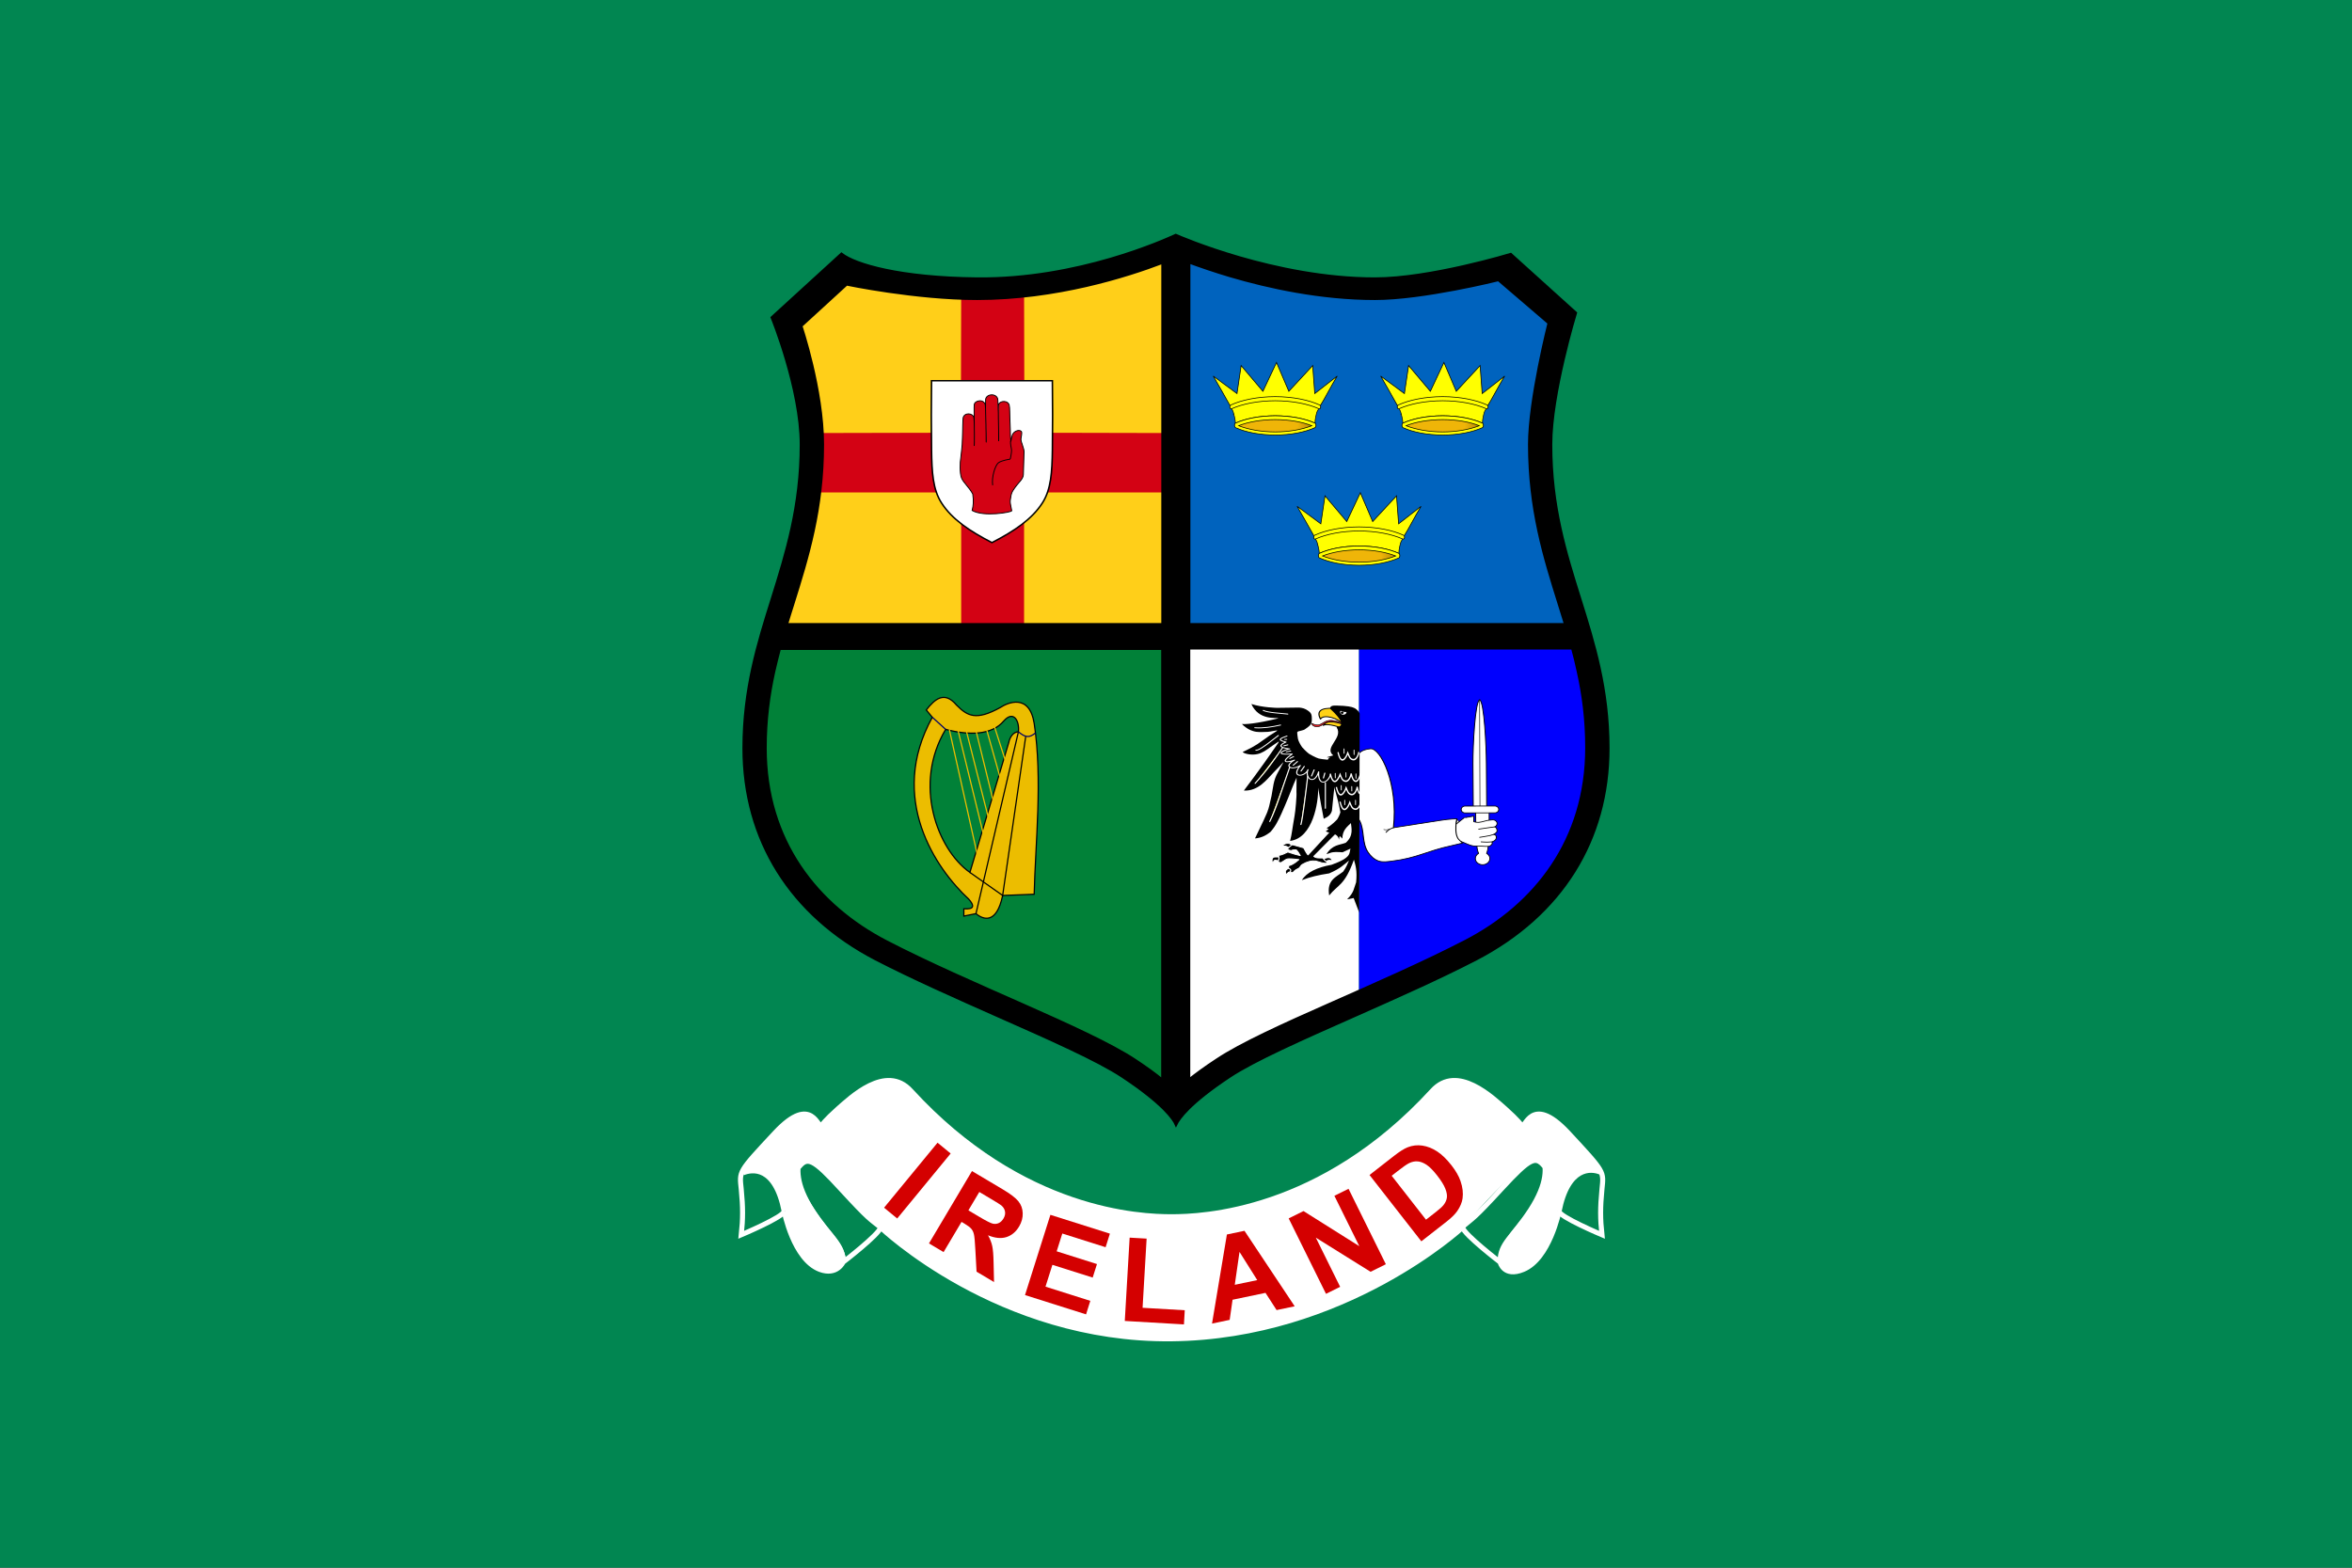 <?xml version="1.0" encoding="UTF-8" standalone="no"?>
<svg xmlns:dc="http://purl.org/dc/elements/1.1/" xmlns:cc="http://creativecommons.org/ns#" xmlns:rdf="http://www.w3.org/1999/02/22-rdf-syntax-ns#" xmlns:svg="http://www.w3.org/2000/svg" xmlns="http://www.w3.org/2000/svg" xmlns:xlink="http://www.w3.org/1999/xlink" xmlns:sodipodi="http://sodipodi.sourceforge.net/DTD/sodipodi-0.dtd" xmlns:inkscape="http://www.inkscape.org/namespaces/inkscape" height="600" width="900" version="1.1" id="svg1672" sodipodi:docname="Flag_of_Ireland_hockey_team.svg" inkscape:version="0.92.4 (5da689c313, 2019-01-14)">
  <rect width="100%" height="100%" fill="#333333" stroke="none"/>
  <defs id="defs1676">
    <clipPath id="a-0">
      <path inkscape:connector-curvature="0" d="M -60,116 -80,48 -42,82 -34,38 -16,78 0,32 16,78 34,38 42,82 80,48 60,116 v 34 H -60 Z" id="path2-0"/>
    </clipPath>
    <linearGradient id="linearGradient1606" gradientTransform="matrix(0.795,0,0,1.285,-358.65,59.127)" gradientUnits="userSpaceOnUse" x1="133.797" x2="416.203" y1="343.12" y2="343.12">
      <stop offset=".8" stop-color="#efb508" id="stop5-3"/>
      <stop offset="1" stop-color="#b48906" id="stop7-6"/>
    </linearGradient>
    <clipPath id="a-0-7">
      <path inkscape:connector-curvature="0" d="M -60,116 -80,48 -42,82 -34,38 -16,78 0,32 16,78 34,38 42,82 80,48 60,116 v 34 H -60 Z" id="path2-0-2"/>
    </clipPath>
    <clipPath id="a-2">
      <path inkscape:connector-curvature="0" d="M -60,116 -80,48 -42,82 -34,38 -16,78 0,32 16,78 34,38 42,82 80,48 60,116 v 34 H -60 Z" id="path2-5"/>
    </clipPath>
    <linearGradient inkscape:collect="always" xlink:href="#b" id="linearGradient1794" gradientUnits="userSpaceOnUse" gradientTransform="matrix(0.795,0,0,1.285,-358.65,59.127)" x1="133.797" y1="343.12" x2="416.203" y2="343.12"/>
    <clipPath id="a-2-9">
      <path inkscape:connector-curvature="0" d="M -60,116 -80,48 -42,82 -34,38 -16,78 0,32 16,78 34,38 42,82 80,48 60,116 v 34 H -60 Z" id="path2-5-6"/>
    </clipPath>
    <linearGradient inkscape:collect="always" xlink:href="#linearGradient1606" id="linearGradient1794-0" gradientUnits="userSpaceOnUse" gradientTransform="matrix(0.795,0,0,1.285,-358.65,59.127)" x1="133.797" y1="343.12" x2="416.203" y2="343.12"/>
    <clipPath id="a-2-91">
      <path inkscape:connector-curvature="0" d="M -60,116 -80,48 -42,82 -34,38 -16,78 0,32 16,78 34,38 42,82 80,48 60,116 v 34 H -60 Z" id="path2-5-0"/>
    </clipPath>
    <linearGradient inkscape:collect="always" xlink:href="#linearGradient1606" id="linearGradient1903" gradientUnits="userSpaceOnUse" gradientTransform="matrix(0.795,0,0,1.285,-358.65,59.127)" x1="133.797" y1="343.12" x2="416.203" y2="343.12"/>
  </defs>
  <sodipodi:namedview pagecolor="#ffffff" bordercolor="#666666" borderopacity="1" objecttolerance="10" gridtolerance="10" guidetolerance="10" inkscape:pageopacity="0" inkscape:pageshadow="2" inkscape:window-width="1920" inkscape:window-height="1001" id="namedview1674" showgrid="false" showguides="true" inkscape:guide-bbox="true" inkscape:zoom="1.4142136" inkscape:cx="330.95225" inkscape:cy="276.2241" inkscape:window-x="-9" inkscape:window-y="-9" inkscape:window-maximized="1" inkscape:current-layer="svg1672"/>
  <clipPath id="a">
    <path d="m-60 116-20-68 38 34 8-44 18 40 16-46 16 46 18-40 8 44 38-34-20 68v34h-120z" id="path2"/>
  </clipPath>
  <linearGradient id="b" gradientTransform="matrix(.795 0 0 1.285 -358.65 59.127)" gradientUnits="userSpaceOnUse" x1="133.797" x2="416.203" y1="343.12" y2="343.12">
    <stop offset=".8" stop-color="#efb508" id="stop5"/>
    <stop offset="1" stop-color="#b48906" id="stop7"/>
  </linearGradient>
  <clipPath id="c">
    <path d="m-60 116-20-68 38 34 8-44 18 40 16-46 16 46 18-40 8 44 38-34-20 68v34h-120z" id="path10"/>
  </clipPath>
  <clipPath id="d">
    <path d="m-60 116-20-68 38 34 8-44 18 40 16-46 16 46 18-40 8 44 38-34-20 68v34h-120z" id="path13"/>
  </clipPath>
  <g transform="translate(191.429 -340.934)" id="g1670">
    <path d="m -191.429,340.934 h 900 v 600 h -900 z" id="path16" style="fill:#018651;fill-opacity:1" inkscape:connector-curvature="0" inkscape:export-xdpi="53.333332" inkscape:export-ydpi="53.333332"/>
    <path d="M 328.604,585.234 H 260.037 V 761.146 c 2.806,-2.43 6.266,-5.152 10.414,-8.139 19.057,-9.323 58.154,-30.382 58.154,-30.382" id="path74" style="fill:#ffffff;stroke-width:0.958" inkscape:connector-curvature="0" sodipodi:nodetypes="ccccc"/>
    <path d="m 408.929,576.528 c -5.855,-18.67 -12.035,-38.484 -12.035,-64.836 0,-22.207 7.008,-53.062 7.008,-53.062 l -12.848,-14.111 c 0,0 -31.91,7.791 -57.042,7.791 -22.154,0 -43.427,-4.713 -59.005,-9.29 -6.685,-1.991 -12.392,-3.972 -16.754,-5.58 v 147.594 h 153.317 c -0.879,-2.851 -1.76,-5.673 -2.641,-8.505" id="path72" style="fill:#0063be;fill-opacity:1;stroke-width:1.065" inkscape:connector-curvature="0" sodipodi:nodetypes="csccsccccc"/>
    <path inkscape:connector-curvature="0" style="fill:#ffcf19;fill-opacity:1;stroke-width:1.065" d="m 107.577,576.528 c 5.855,-18.67 12.035,-38.484 12.035,-64.836 0,-22.207 -9.148,-48.732 -9.148,-48.732 l 20.826,-17.594 c 0,0 26.071,6.944 51.203,6.944 22.154,0 43.427,-4.713 59.005,-9.29 6.685,-1.991 12.392,-3.972 16.754,-5.58 V 585.033 H 104.936 c 0.879,-2.851 1.76,-5.673 2.641,-8.505" id="path72-3" sodipodi:nodetypes="csccsccccc"/>
    <path d="m 200.435,451.676 0.131,54.867 55.624,0.127 v 22.748 h -55.753 v 54.5 h -24.065 v -54.5 h -56.329 l -0.313,-22.75 56.513,-0.125 0.131,-53.579 z" id="path492" inkscape:connector-curvature="0" style="fill:#d30214;fill-opacity:1" sodipodi:nodetypes="ccccccccccccc"/>
    <path d="m 102.641,594.424 c 0.662,-3.18 1.464,-6.322 2.295,-9.391 h 156.253 v 175.912 c -3.058,-2.43 -6.827,-5.152 -11.346,-8.139 -57.944,-32.236 -146.616,-42.778 -150.671,-127.213 0,-11.557 1.363,-21.717 3.471,-31.17" id="path494" inkscape:connector-curvature="0" style="fill:#018138;fill-opacity:1" sodipodi:nodetypes="ccccccc"/>
    <path inkscape:connector-curvature="0" style="fill:#0000fe;fill-opacity:1;stroke-width:1.034" d="m 418.346,594.626 c -0.707,-3.18 -1.565,-6.322 -2.453,-9.391 h -87.286 v 137.356 c 0,0 28.383,-11.966 40.737,-17.964 30.224,-14.645 52.71,-40.992 52.71,-78.831 0,-11.557 -1.457,-21.717 -3.71,-31.17" id="path74-3" sodipodi:nodetypes="cccccsc"/>
    <g transform="matrix(0.987,0,0,0.944,1056.53,165.15)" id="g1038" style="stroke:#000000">
      <path d="m -903.249,340.564 c -0.124,9.344 -0.116,18.69 0,28.034 0.112,9.003 0.489,16.028 3.865,21.521 4.068,6.617 10.844,11.393 19.561,16.084 8.717,-4.692 15.493,-9.467 19.561,-16.084 3.377,-5.493 3.753,-12.519 3.865,-21.521 0.116,-9.344 0.124,-18.69 0,-28.034 h -46.852 z" id="path1030" inkscape:connector-curvature="0" style="fill:#ffffff;stroke-width:0.594"/>
      <g transform="matrix(-0.144,0,0,0.149,-852.413,345.261)" id="g1036" style="fill:#d30214;fill-opacity:1;fill-rule:evenodd;stroke-width:2.437">
        <path d="m 139.34,132.593 c -1.047,-3.31 -2.737,-12.032 -3.266,-14.466 -2.509,-11.55 -17.975,-17.844 -24.351,-12.129 -3.969,3.557 0.609,15.473 0.609,22.163 0,6.69 -8.48,25.085 -8.48,33.448 0,8.362 1.9,50.105 1.9,61.811 0,11.707 12.41,21.896 18.655,30.566 6.882,9.554 13.402,16.651 15.059,30.036 3.53,16.465 0.908,19.297 -2.47,38.39 0.909,3.943 75.244,17.352 106.683,-0.78 -3.383,-14.413 -4.3,-25.396 -1.644,-44.77 9.455,-18.364 25.643,-31.325 30.44,-44.334 4.797,-13.008 4.008,-42.218 1.959,-52.721 -0.988,-5.066 -3.714,-35.911 -3.883,-37.238 -0.372,-2.92 -1.318,-35.677 -1.284,-36.143 0.066,-0.919 -0.533,-32.869 -1.333,-36.829 -2.952,-15.103 -26.907,-13.851 -28.987,-0.112 -1.141,3.588 -1.214,44.665 -1.312,45.361 -0.113,0.799 0.15,28.038 0.459,30.965 -0.747,-3.322 -0.258,-50.955 -0.183,-57.966 0.183,-17.178 0.842,-50.845 0.197,-53.38 -0.416,-12.606 -26.38,-17.46 -29.891,0.103 -0.874,4.37 -1.398,54.289 -1.526,52.872 -0.004,1.087 -1.326,47.809 -0.907,48.025 -0.608,3.039 1.37,-76.261 1.549,-77.292 0.103,-1.379 0.532,-26.092 0.109,-38.32 -1.479,-17.085 -32.45,-17.82 -32.975,1.326 -0.012,0.758 -1.304,33.758 -1.262,33.976 0.072,0.376 -0.1,9.552 -0.144,9.995 0.052,0.479 -1.325,65.041 -0.743,67.727 -0.142,-3.731 0.11,-29.689 0.138,-30.56 0.027,-0.391 1.689,-65.733 -0.199,-69.39 -3.382,-10.332 -25.812,-11.905 -28.661,3.226 -0.964,1.177 -1.428,30.819 -1.446,32.24 -0.019,1.56 -1.106,33.339 -1.244,35.203 -0.032,0.808 -0.208,12.139 -0.155,12.755 -0.626,11.546 -1.41,16.241 -1.41,16.241 z" id="path1032" inkscape:connector-curvature="0" style="fill:#d30214;fill-opacity:1"/>
        <path d="m 139.326,129.772 c 2.943,12.22 -1.833,21.497 -1.833,28.28 0,6.783 3.132,21.814 3.132,21.814 l 1.531,2.221 c 0,0 22.469,3.097 30.947,9.88 8.479,6.783 18.653,39.002 15.262,61.046" id="path1034" inkscape:connector-curvature="0" style="fill:#d30214;fill-opacity:1"/>
      </g>
    </g>
    <g id="g172" transform="matrix(0.755,0,0,0.755,82.493,108.253)" style="stroke:#000000">
      <g style="stroke:#000000" transform="matrix(0.166,0,0,0.154,349.255,538.368)" id="g106-2">
        <circle clip-path="url(#a-2)" cy="-12.7" r="142" transform="matrix(2.068,0,0,2.191,-144.249,43.332)" id="circle76-2" cx="0" style="fill:none"/>
        <g id="g88-4" style="fill:#ffff00">
          <path d="m -329.253,171.963 c 18.533,34.434 36.559,69.148 54.618,103.845 H -6.018 C 14.065,241.474 29.443,206.461 49.259,171.963 l -68.589,57.651 -6.351,-92.163 -72.823,84.711 -37.682,-94.908 -41.492,94.908 -66.472,-84.711 -12.702,92.163 z" id="path78-6" inkscape:connector-curvature="0" style="stroke-width:2.217"/>
          <path d="m -140.4,302.53 c -48.324,0.152 -91.695,9.942 -122.224,25.137 2.537,-1.945 -1.213,-19.374 -4.366,-32.512 -3.814,-15.891 -9.411,-18.236 -9.411,-18.236 33.751,-16.114 83.914,-27.48 136.205,-27.588 52.31,0.108 102.732,11.106 136.487,27.219 0,0 -6.676,3.527 -10.486,19.419 -3.152,13.135 -5.717,29.752 -3.177,31.697 -30.525,-15.195 -74.708,-24.985 -123.027,-25.137" id="path80-47" inkscape:connector-curvature="0" style="stroke-width:1.994"/>
          <g id="g86-9" style="stroke-width:2.217">
            <path d="m -140.109,253.208 c -52.291,0.133 -99.273,10.189 -133.024,26.328 -2.25,1.09 -4.63,-0.336 -5.359,-3.776 -0.729,-3.448 0.482,-7.402 2.732,-8.517 33.896,-16.804 82.09,-27.355 135.663,-27.532 53.585,0.158 101.963,10.728 135.863,27.532 2.25,1.115 3.461,5.069 2.732,8.517 -0.733,3.44 -3.113,4.866 -5.359,3.776 C -40.616,263.397 -87.798,253.341 -140.109,253.208" id="path82-8" inkscape:connector-curvature="0"/>
            <path d="m -139.968,366.016 c -47.751,-0.114 -90.527,-9.251 -121.052,-24.11 -2.235,-1.097 -3.403,-4.404 -3.274,-7.826 -0.039,-3.327 1.113,-6.343 3.274,-7.395 30.525,-14.84 73.301,-23.977 121.052,-24.092 47.743,0.115 90.487,9.252 121.016,24.092 2.16,1.052 3.293,4.068 3.254,7.395 0.117,3.422 -1.035,6.729 -3.254,7.826 -30.529,14.859 -73.273,23.996 -121.016,24.11" id="path84-5" inkscape:connector-curvature="0"/>
          </g>
        </g>
        <path d="m -140.096,355.891 c -43.093,-0.087 -82.043,-8.129 -111.693,-20.511 29.65,-12.401 68.6,-19.979 111.693,-20.112 43.086,0.133 82.243,7.711 111.894,20.112 -29.65,12.382 -68.808,20.423 -111.894,20.511" id="path90-4" style="fill:url(#linearGradient1794);stroke-width:2.217" inkscape:connector-curvature="0"/>
      </g>
      <g style="stroke:#000000" transform="matrix(0.166,0,0,0.154,306.757,472.339)" id="g106-2-8">
        <circle clip-path="url(#a-2-9)" cy="-12.7" r="142" transform="matrix(2.068,0,0,2.191,-144.249,43.332)" id="circle76-2-3" cx="0" style="fill:none"/>
        <g id="g88-4-8" style="fill:#ffff00">
          <path d="m -329.253,171.963 c 18.533,34.434 36.559,69.148 54.618,103.845 H -6.018 C 14.065,241.474 29.443,206.461 49.259,171.963 l -68.589,57.651 -6.351,-92.163 -72.823,84.711 -37.682,-94.908 -41.492,94.908 -66.472,-84.711 -12.702,92.163 z" id="path78-6-3" inkscape:connector-curvature="0" style="stroke-width:2.217"/>
          <path d="m -140.4,302.53 c -48.324,0.152 -91.695,9.942 -122.224,25.137 2.537,-1.945 -1.213,-19.374 -4.366,-32.512 -3.814,-15.891 -9.411,-18.236 -9.411,-18.236 33.751,-16.114 83.914,-27.48 136.205,-27.588 52.31,0.108 102.732,11.106 136.487,27.219 0,0 -6.676,3.527 -10.486,19.419 -3.152,13.135 -5.717,29.752 -3.177,31.697 -30.525,-15.195 -74.708,-24.985 -123.027,-25.137" id="path80-47-3" inkscape:connector-curvature="0" style="stroke-width:1.994"/>
          <g id="g86-9-2" style="stroke-width:2.217">
            <path d="m -140.109,253.208 c -52.291,0.133 -99.273,10.189 -133.024,26.328 -2.25,1.09 -4.63,-0.336 -5.359,-3.776 -0.729,-3.448 0.482,-7.402 2.732,-8.517 33.896,-16.804 82.09,-27.355 135.663,-27.532 53.585,0.158 101.963,10.728 135.863,27.532 2.25,1.115 3.461,5.069 2.732,8.517 -0.733,3.44 -3.113,4.866 -5.359,3.776 C -40.616,263.397 -87.798,253.341 -140.109,253.208" id="path82-8-2" inkscape:connector-curvature="0"/>
            <path d="m -139.968,366.016 c -47.751,-0.114 -90.527,-9.251 -121.052,-24.11 -2.235,-1.097 -3.403,-4.404 -3.274,-7.826 -0.039,-3.327 1.113,-6.343 3.274,-7.395 30.525,-14.84 73.301,-23.977 121.052,-24.092 47.743,0.115 90.487,9.252 121.016,24.092 2.16,1.052 3.293,4.068 3.254,7.395 0.117,3.422 -1.035,6.729 -3.254,7.826 -30.529,14.859 -73.273,23.996 -121.016,24.11" id="path84-5-2" inkscape:connector-curvature="0"/>
          </g>
        </g>
        <path d="m -140.096,355.891 c -43.093,-0.087 -82.043,-8.129 -111.693,-20.511 29.65,-12.401 68.6,-19.979 111.693,-20.112 43.086,0.133 82.243,7.711 111.894,20.112 -29.65,12.382 -68.808,20.423 -111.894,20.511" id="path90-4-7" style="fill:url(#linearGradient1794-0);stroke-width:2.217" inkscape:connector-curvature="0"/>
      </g>
      <g style="stroke:#000000" transform="matrix(0.166,0,0,0.154,391.617,472.339)" id="g106-2-0">
        <circle clip-path="url(#a-2-91)" cy="-12.7" r="142" transform="matrix(2.068,0,0,2.191,-144.249,43.332)" id="circle76-2-0" cx="0" style="fill:none"/>
        <g id="g88-4-5" style="fill:#ffff00">
          <path d="m -329.253,171.963 c 18.533,34.434 36.559,69.148 54.618,103.845 H -6.018 C 14.065,241.474 29.443,206.461 49.259,171.963 l -68.589,57.651 -6.351,-92.163 -72.823,84.711 -37.682,-94.908 -41.492,94.908 -66.472,-84.711 -12.702,92.163 z" id="path78-6-2" inkscape:connector-curvature="0" style="stroke-width:2.217"/>
          <path d="m -140.4,302.53 c -48.324,0.152 -91.695,9.942 -122.224,25.137 2.537,-1.945 -1.213,-19.374 -4.366,-32.512 -3.814,-15.891 -9.411,-18.236 -9.411,-18.236 33.751,-16.114 83.914,-27.48 136.205,-27.588 52.31,0.108 102.732,11.106 136.487,27.219 0,0 -6.676,3.527 -10.486,19.419 -3.152,13.135 -5.717,29.752 -3.177,31.697 -30.525,-15.195 -74.708,-24.985 -123.027,-25.137" id="path80-47-7" inkscape:connector-curvature="0" style="stroke-width:1.994"/>
          <g id="g86-9-9" style="stroke-width:2.217">
            <path d="m -140.109,253.208 c -52.291,0.133 -99.273,10.189 -133.024,26.328 -2.25,1.09 -4.63,-0.336 -5.359,-3.776 -0.729,-3.448 0.482,-7.402 2.732,-8.517 33.896,-16.804 82.09,-27.355 135.663,-27.532 53.585,0.158 101.963,10.728 135.863,27.532 2.25,1.115 3.461,5.069 2.732,8.517 -0.733,3.44 -3.113,4.866 -5.359,3.776 C -40.616,263.397 -87.798,253.341 -140.109,253.208" id="path82-8-1" inkscape:connector-curvature="0"/>
            <path d="m -139.968,366.016 c -47.751,-0.114 -90.527,-9.251 -121.052,-24.11 -2.235,-1.097 -3.403,-4.404 -3.274,-7.826 -0.039,-3.327 1.113,-6.343 3.274,-7.395 30.525,-14.84 73.301,-23.977 121.052,-24.092 47.743,0.115 90.487,9.252 121.016,24.092 2.16,1.052 3.293,4.068 3.254,7.395 0.117,3.422 -1.035,6.729 -3.254,7.826 -30.529,14.859 -73.273,23.996 -121.016,24.11" id="path84-5-1" inkscape:connector-curvature="0"/>
          </g>
        </g>
        <path d="m -140.096,355.891 c -43.093,-0.087 -82.043,-8.129 -111.693,-20.511 29.65,-12.401 68.6,-19.979 111.693,-20.112 43.086,0.133 82.243,7.711 111.894,20.112 -29.65,12.382 -68.808,20.423 -111.894,20.511" id="path90-4-6" style="fill:url(#linearGradient1903);stroke-width:2.217" inkscape:connector-curvature="0"/>
      </g>
    </g>
    <path d="m 369.349,701.124 c -15.734,8.165 -34.882,16.518 -52.184,24.188 -17.244,7.617 -33.73,15.069 -42.98,21.238 -4.28,2.804 -7.782,5.36 -10.653,7.641 v -165.165 h 146.706 c 0.78,2.882 1.533,5.833 2.154,8.843 1.979,8.851 3.259,18.39 3.259,29.241 0,35.527 -19.752,60.264 -46.302,74.015 M 263.578,441.302 c 4.097,1.51 9.454,3.37 15.732,5.24 14.607,4.298 34.603,8.724 55.406,8.724 18.466,0 47.24,-7.217 47.24,-7.217 l 19.272,16.526 c 0,0 -7.466,29.362 -7.466,46.451 0,24.788 5.803,43.35 11.301,60.881 0.827,2.659 1.655,5.308 2.481,7.985 H 263.579 V 441.302 Z M 253.448,579.891 H 109.614 c 0.788,-2.676 1.661,-5.326 2.488,-7.985 5.478,-17.531 11.301,-36.093 11.301,-60.864 0,-20.87 -8.276,-45.367 -8.276,-45.367 l 17.408,-15.937 c 0,0 26.325,5.527 49.932,5.527 30.229,0 57.411,-8.655 70.979,-13.846 v 138.473 z m -0.047,174.42 c -2.701,-2.291 -6.23,-4.796 -10.448,-7.609 -9.287,-6.157 -25.723,-13.587 -42.95,-21.228 -17.319,-7.668 -36.478,-15.998 -52.248,-24.178 -26.496,-13.751 -46.295,-38.495 -46.295,-74.015 0,-10.851 1.292,-20.346 3.261,-29.265 0.669,-3.01 1.42,-5.901 2.183,-8.827 h 146.499 V 754.312 Z M 413.172,570.134 c -5.45,-17.38 -11.117,-35.348 -11.117,-59.09 0,-19.322 9.475,-50.364 9.475,-50.364 l -24.879,-22.463 c 0,0 -30.824,9.379 -51.973,9.379 -38.177,0 -74.778,-16.064 -76.199,-16.674 -4.086,1.862 -37.379,17.076 -76.011,16.674 -29.464,-0.306 -46.635,-5.348 -51.915,-9.473 l -26.621,24.324 c 0,0 11.152,27.325 11.152,48.597 0,23.742 -5.675,41.71 -11.099,59.09 -5.339,16.963 -10.826,34.515 -10.826,57.149 0,35.15 17.958,63.798 50.528,80.754 14.191,7.327 30.824,14.684 46.962,21.848 19.523,8.639 38.002,16.804 47.458,23.082 15.629,10.377 19.548,16.262 20.458,18.346 1.104,-2.298 5.127,-8.156 20.468,-18.346 9.462,-6.279 27.953,-14.444 47.456,-23.082 16.122,-7.163 32.772,-14.521 46.925,-21.848 32.636,-16.956 50.558,-45.604 50.558,-80.754 0,-22.635 -5.487,-40.186 -10.799,-57.149" id="path496" style="fill:#000000;stroke:#000000;stroke-opacity:1" inkscape:connector-curvature="0" sodipodi:nodetypes="cccccccscccsccsccccccccsccscccccccsccccccsccscsccscscccccccsc"/>
  </g>
  <path id="path981-0-7" d="m 564.683,310.656 c 0.02,5.026 0.076,11.35 0.621,14.375 0.11,0.614 0.286,1.136 0.488,1.579 -0.78,0.441 -1.248,1.188 -1.246,1.988 0.005,1.312 1.255,2.373 2.79,2.368 1.536,-0.005 2.776,-1.072 2.771,-2.384 -0.004,-0.799 -0.478,-1.543 -1.261,-1.98 0.198,-0.444 0.369,-0.968 0.475,-1.582 0.52,-3.028 0.525,-9.352 0.504,-14.378" style="display:inline;opacity:1;vector-effect:none;fill:#ffffff;fill-opacity:1;stroke:#000000;stroke-width:0.318;stroke-linecap:round;stroke-linejoin:round;stroke-miterlimit:4;stroke-dasharray:none;stroke-dashoffset:0;stroke-opacity:1" inkscape:connector-curvature="0" sodipodi:nodetypes="ccccccccc"/>
  <g id="g44467-6" transform="matrix(0.485,0,0,0.485,-248.934,72.58)">
    <g id="layer4-4-5" transform="translate(-14.743,-123.239)"/>
    <g id="layer5-4" transform="translate(-14.743,-123.239)"/>
    <g transform="translate(-95,-54)" style="display:inline;fill:#ffffff" inkscape:label="Mobles" id="layer10-5">
      <g style="fill:#ffffff" transform="rotate(-1.453,-490.307,-36210.062)" inkscape:transform-center-y="-6.2155953" inkscape:transform-center-x="-65.142435" id="g1042-6">
        <g style="display:inline;fill:#ffffff" id="g1008-2" transform="matrix(0.473,0.011,-0.009,0.404,286.351,320.815)">
          <path id="path981-4" d="m 1105.578,570.215 -0.255,-82.924 c -0.105,-34.013 -3.247,-120.123 -10.942,-124.754 -7.695,4.63 -11.555,90.74 -11.451,124.754 l 0.255,82.924" style="opacity:1;vector-effect:none;fill:#ffffff;fill-opacity:1;stroke:#000000;stroke-width:1.5;stroke-linecap:round;stroke-linejoin:round;stroke-miterlimit:4;stroke-dasharray:none;stroke-dashoffset:0;stroke-opacity:1" inkscape:connector-curvature="0" transform="translate(95,54)" sodipodi:nodetypes="cscsc"/>
          <path inkscape:connector-curvature="0" id="rect994-6" d="m 1164.763,624.215 a 6.66,6.66 0 0 0 -6.66,6.66 6.66,6.66 0 0 0 6.66,6.662 h 49.236 a 6.66,6.66 0 0 0 6.66,-6.662 6.66,6.66 0 0 0 -6.66,-6.66 z" style="opacity:1;vector-effect:none;fill:#ffffff;fill-opacity:1;fill-rule:evenodd;stroke:#000000;stroke-width:1.5;stroke-linecap:round;stroke-linejoin:round;stroke-miterlimit:4;stroke-dasharray:none;stroke-dashoffset:0;stroke-opacity:1"/>
          <path inkscape:connector-curvature="0" id="path1003-9" d="M 1189.381,416.537 V 624.216" style="opacity:1;vector-effect:none;fill:#ffffff;fill-opacity:1;stroke:#000000;stroke-width:1;stroke-linecap:butt;stroke-linejoin:miter;stroke-miterlimit:4;stroke-dasharray:none;stroke-dashoffset:0;stroke-opacity:1"/>
        </g>
        <path inkscape:connector-curvature="0" style="opacity:1;vector-effect:none;fill:#ffffff;fill-opacity:1;stroke:#000000;stroke-width:0.437;stroke-linecap:round;stroke-linejoin:round;stroke-miterlimit:4;stroke-dasharray:none;stroke-dashoffset:0;stroke-opacity:1" d="m 824.894,596.275 c 0,0 -0.563,2.016 -0.638,3.047 -0.29,4 -0.782,8.215 0.747,12.017 0.635,1.579 3.351,4.116 3.351,4.116 0,0 0.172,-1.753 0.127,-2.63 -0.262,-5.174 0.3,-10.734 -2.322,-15.419 -0.263,-0.47 -1.266,-1.13 -1.266,-1.13 z" id="path1017-6"/>
        <g style="fill:#ffffff" id="g1020-9" transform="matrix(0.473,0.011,-0.009,0.404,285.981,324.628)">
          <path id="path1010-0" transform="translate(95,54)" d="m 1068.664,583.537 c -2.019,2.022 -4.208,3.869 -6.357,5.752 -2.736,2.398 -5.145,5.313 -8.129,7.354 -0.168,1.071 -0.312,2.127 -0.348,2.939 -0.417,9.532 -1.207,19.565 1.764,28.607 1.351,0.089 2.698,0.215 3.686,0.455 9.4,2.283 18.696,10.756 28.354,10.219 7.861,-0.437 14.522,1.073 21.383,0.643 2.279,-0.143 4.837,-2.403 5.914,-4.416 0.729,-1.361 0.053,-4.326 0.053,-4.326 0,0 4.957,-2.183 6.195,-4.756 1.146,-2.38 1.311,-5.278 0.162,-7.656 -0.621,-1.285 -3.455,-2.172 -3.455,-2.172 0,0 4.474,-2.963 5.234,-5.271 0.613,-1.861 0.278,-4.412 -0.568,-6.18 -1.155,-2.792 -2.725,-3.33 -2.725,-3.33 1.529,-0.473 4.043,-3.922 3.633,-7.266 -0.068,-1.989 -1.433,-3.955 -3.027,-5.146 -2.666,-1.993 -5.944,-1.002 -9.26,-0.711 -6.165,0.541 -12.284,3.838 -18.451,4.357 -3.634,0.306 -8.217,-1.439 -8.217,-1.439 l 0.197,-10.821 c 0,0 -16.226,3.564 -16.036,3.164 z" style="opacity:1;vector-effect:none;fill:#ffffff;fill-opacity:1;stroke:#000000;stroke-width:1.5;stroke-linecap:round;stroke-linejoin:round;stroke-miterlimit:4;stroke-dasharray:none;stroke-dashoffset:0;stroke-opacity:1" inkscape:connector-curvature="0" sodipodi:nodetypes="cccccccscccccccccssccccc"/>
          <g style="fill:#ffffff" id="g1013-4">
            <path style="opacity:1;vector-effect:none;fill:#ffffff;fill-opacity:1;stroke:#000000;stroke-width:1.5;stroke-linecap:round;stroke-linejoin:round;stroke-miterlimit:4;stroke-dasharray:none;stroke-dashoffset:0;stroke-opacity:1" d="m 1187.709,659.862 c 0,0 11.267,-1.973 16.911,-2.89 3.398,-0.552 10.206,-1.573 10.206,-1.573" id="path1004-2" inkscape:connector-curvature="0" sodipodi:nodetypes="csc"/>
            <path style="opacity:1;vector-effect:none;fill:#ffffff;fill-opacity:1;stroke:#000000;stroke-width:1.5;stroke-linecap:round;stroke-linejoin:round;stroke-miterlimit:4;stroke-dasharray:none;stroke-dashoffset:0;stroke-opacity:1" d="m 1189.381,675.81 c 0,0 11.245,-1.842 16.738,-3.318 2.302,-0.618 6.766,-2.312 6.766,-2.312" id="path1006-2" inkscape:connector-curvature="0" sodipodi:nodetypes="csc"/>
            <path style="opacity:1;vector-effect:none;fill:#ffffff;fill-opacity:1;stroke:#000000;stroke-width:1.5;stroke-linecap:round;stroke-linejoin:round;stroke-miterlimit:4;stroke-dasharray:none;stroke-dashoffset:0;stroke-opacity:1" d="m 1191.776,684.694 c 0,0 6.56,0.537 9.847,0.535 2.791,-0.002 8.359,-0.465 8.359,-0.465" id="path1008-3" inkscape:connector-curvature="0" sodipodi:nodetypes="csc"/>
          </g>
        </g>
        <g id="g1001-3" transform="matrix(0.539,0.012,-0.008,0.404,221.061,319.323)" style="fill:#ffffff">
          <path id="path1012-5" d="m 1004.131,513.147 c -14.586,1.536 -18.023,10.682 -18.023,10.682 l -0.265,126.174 c 0.707,1.353 1.344,2.663 1.759,3.777 7.319,19.66 2.68,43.018 12.109,61.758 3.435,6.828 8.473,13.81 15.439,16.955 5.703,2.575 12.587,1.263 18.77,0.302 37.556,-5.833 51.519,-19.674 88.113,-29.938 5.28,-1.481 16.045,-5.146 16.045,-5.146 0,0 -5.854,-6.123 -7.266,-9.991 -3.4,-9.313 -2.551,-19.763 -2.118,-29.668 0.112,-2.552 1.21,-7.569 1.21,-7.569 0,0 -10.015,0.052 -24.859,3.097 -16.36,3.356 -68.07,13.924 -68.07,13.924 7.582,-86.146 -18.259,-155.894 -32.845,-154.358 z" style="opacity:1;vector-effect:none;fill:#ffffff;fill-opacity:1;stroke:#000000;stroke-width:1.5;stroke-linecap:round;stroke-linejoin:round;stroke-miterlimit:4;stroke-dasharray:none;stroke-dashoffset:0;stroke-opacity:1" inkscape:connector-curvature="0" sodipodi:nodetypes="zcccccccccccccz"/>
          <g id="g995-5" style="fill:#ffffff" transform="translate(-20.729,1.814)">
            <path style="opacity:1;vector-effect:none;fill:#ffffff;fill-opacity:1;stroke:#000000;stroke-width:1.5;stroke-linecap:round;stroke-linejoin:round;stroke-miterlimit:4;stroke-dasharray:none;stroke-dashoffset:0;stroke-opacity:1" d="m 1046.807,674.622 c 0,0 3.307,-4.386 5.449,-6.055 1.62,-1.262 5.449,-2.876 5.449,-2.876" id="path989-9" inkscape:connector-curvature="0" sodipodi:nodetypes="csc"/>
            <path style="opacity:1;vector-effect:none;fill:#ffffff;fill-opacity:1;stroke:#000000;stroke-width:1;stroke-linecap:round;stroke-linejoin:round;stroke-miterlimit:4;stroke-dasharray:none;stroke-dashoffset:0;stroke-opacity:1" d="m 1043.628,669.172 c 0,0 2.202,0.631 3.33,0.605 1.811,-0.041 5.298,-1.211 5.298,-1.211" id="path991-1" inkscape:connector-curvature="0" sodipodi:nodetypes="csc"/>
          </g>
        </g>
      </g>
    </g>
  </g>
  <g id="g1453" transform="matrix(1,0,0,1.19,-6.177,-83.747)">
    <g transform="matrix(0.485,0,0,0.485,832.632,326.685)" id="g42915-3" style="stroke:#000000">
      <g id="g36711-0" style="fill:#000000;fill-opacity:1;stroke:#ffffff;stroke-opacity:1">
        <g id="g44987-8" transform="matrix(0.151,0,0,0.1,-685.212,-46.613)">
          <g style="display:inline;opacity:1;fill:#000000;fill-opacity:1;stroke:#ffffff;stroke-width:6;stroke-linecap:round;stroke-linejoin:round;stroke-miterlimit:4;stroke-dasharray:none;stroke-opacity:1" id="g14357-6" transform="translate(-3e-5)">
            <g style="fill:#000000;fill-opacity:1;stroke:#ffffff;stroke-width:6;stroke-linecap:round;stroke-linejoin:round;stroke-miterlimit:4;stroke-dasharray:none;stroke-opacity:1" id="g12549-1">
              <g style="fill:#000000;fill-opacity:1;stroke:#ffffff;stroke-width:6;stroke-linecap:round;stroke-linejoin:round;stroke-miterlimit:4;stroke-dasharray:none;stroke-opacity:1" id="g12543-7-8">
                <path inkscape:connector-curvature="0" d="m -54.394,887.559 c 0.094,-0.575 0.898,-23.58 0.883,-23.381 -0.014,0.199 -29.915,-0.791 -35.069,0.31 -8.804,1.882 -13.835,10.906 -12.435,26.755 0.805,5.256 1.34,10.782 6.061,12.122 4.782,-22.009 10.591,-17.093 15.664,-17.016 6.131,0.094 24.802,1.786 24.896,1.21 z" style="color:#000000;display:inline;overflow:visible;visibility:visible;opacity:1;fill:#000000;fill-opacity:1;fill-rule:nonzero;stroke:#ffffff;stroke-width:6;stroke-linecap:round;stroke-linejoin:round;stroke-miterlimit:4;stroke-dasharray:none;stroke-dashoffset:0;stroke-opacity:1;marker:none;marker-start:none;marker-mid:none;marker-end:none" id="path6333-1-4"/>
                <path inkscape:connector-curvature="0" d="M 10,792.005 -5.714,807.719 -21.786,797.005 c -5.257,-5.067 -14.417,-6.283 -26.429,-3.571 12.29,-23.849 38.059,-22.588 44.286,-13.929 z" style="color:#000000;display:inline;overflow:visible;visibility:visible;opacity:1;fill:#000000;fill-opacity:1;fill-rule:nonzero;stroke:#ffffff;stroke-width:6;stroke-linecap:round;stroke-linejoin:round;stroke-miterlimit:4;stroke-dasharray:none;stroke-dashoffset:0;stroke-opacity:1;marker:none;marker-start:none;marker-mid:none;marker-end:none" id="path8112-9-9"/>
                <path inkscape:connector-curvature="0" d="m 5.714,959.148 c 13.003,-3.154 4.82,-38.556 -12.5,-25.714 C -24.106,946.275 -43.12,955.381 -22.5,985.219 -21.457,963.665 -7.289,962.302 5.714,959.148 Z" style="color:#000000;display:inline;overflow:visible;visibility:visible;opacity:1;fill:#000000;fill-opacity:1;fill-rule:nonzero;stroke:#ffffff;stroke-width:6;stroke-linecap:round;stroke-linejoin:round;stroke-miterlimit:4;stroke-dasharray:none;stroke-dashoffset:0;stroke-opacity:1;marker:none;marker-start:none;marker-mid:none;marker-end:none" id="path9884-4-4"/>
                <path inkscape:connector-curvature="0" d="m 162.857,879.505 c 30.407,-17.46 47.331,-13.731 51.071,10.714 -16.16,-7.776 -26.677,-3.011 -34.286,8.214" style="color:#000000;display:inline;overflow:visible;visibility:visible;opacity:1;fill:#000000;fill-opacity:1;fill-rule:nonzero;stroke:#ffffff;stroke-width:6;stroke-linecap:round;stroke-linejoin:round;stroke-miterlimit:4;stroke-dasharray:none;stroke-dashoffset:0;stroke-opacity:1;marker:none;marker-start:none;marker-mid:none;marker-end:none" id="path11656-7-4"/>
              </g>
              <path inkscape:connector-curvature="0" d="M 245.714,696.648 211.429,679.505 87.143,850.219 C 78.675,838.004 72.269,819.602 65,803.791 L 5.418,782.781 c -9.061,6.233 -17.98,16.974 -25.714,30 5.42,5.803 12.131,7.73 18.867,9.582 9.048,-4.922 18.095,-6.811 27.143,-5 11.066,14.7 14.536,25.601 20.714,37.857 -16.767,-4.382 -37.485,-12.845 -64.668,-23.745 -14.987,8.835 -31.23,20.291 -50,22.821 1.661,3.313 2.709,6.55 3.297,9.729 1.954,10.555 -1.149,20.479 -3.629,30.48 4.262,9.041 10.796,5.921 15.173,7.561 25.775,-21.042 27.315,-25.198 40.714,-25.714 26.921,0.699 35.911,3.39 51.97,5.296 -14.778,15.936 -31.892,34.096 -52.143,40 -2.871,4.678 -2.566,10.415 -1.429,16.429 17.219,11.507 9.334,18.058 8.99,27.056 1.971,2.654 7.632,2.849 13.571,2.857 14.023,-21.743 22.031,-21.427 32.439,-29.913 7.41,-8.362 9.654,-18.661 17.18,-24.311 25.573,-19.198 48.295,-25.573 68.83,-22.832 24.729,9.966 39.172,15.031 56.847,15.714 0.601,-3.56 4.072,-2.39 2.23,-10.837 -7.143,-1.107 -14.286,-15.303 -21.429,-25 -17.205,-0.131 -35.73,2.378 -46.515,-10.592 z" style="color:#000000;display:inline;overflow:visible;visibility:visible;opacity:1;fill:#000000;fill-opacity:1;fill-rule:nonzero;stroke:#ffffff;stroke-width:6;stroke-linecap:round;stroke-linejoin:round;stroke-miterlimit:4;stroke-dasharray:none;stroke-dashoffset:0;stroke-opacity:1;marker:none;marker-start:none;marker-mid:none;marker-end:none" id="path5446-2-8"/>
            </g>
          </g>
          <g transform="matrix(-1,0,0,1,715.071,0)" style="display:inline;opacity:1;fill:#fcef3c;fill-opacity:1;stroke:#000000;stroke-width:6;stroke-miterlimit:4;stroke-dasharray:none;stroke-opacity:1" id="g14347-0-1">
            <path inkscape:connector-curvature="0" d="m 481.132,227.532 9.596,-6.566 c 4.546,2.273 65.155,-4.041 81.065,-9.596 15.91,-5.556 47.565,-28.371 50.76,-31.315 12.821,-11.811 33.619,-39.53 35.633,-42.931 8.016,-13.536 20.28,-41.712 22.389,-57.117 2.118,-15.466 4.268,-40.388 3.763,-41.651 -0.505,-1.263 -1.893,-5.852 -6.732,-7.298 -5.444,-1.627 -28.768,-8.677 -32.029,-12.053 -2.608,-2.701 -29.85,-24.202 -34.013,-38.732 -3.566,-12.445 -3.701,-21.188 -3.701,-30.279 0,-9.091 0.043,-22.945 3.579,-33.804 3.536,-10.859 13.594,-20.535 27.231,-30.636 13.637,-10.102 35.146,-12.079 35.146,-12.079 l 115.453,1.959 c 0.117,0.023 76.639,-1.445 134.603,-25.532 -39.021,110.133 -128.176,88.47 -142.222,94.788 122.113,37.945 179.006,40.627 190.919,37.376 -0.186,3.318 -14.913,20.25 -31.758,33.101 -13.626,10.395 -32.508,17.471 -41.479,18.922 -18.812,3.043 -39.512,1.888 -61.851,0.459 -12.498,-0.8 -52.024,-13.023 -48.761,-8.035 2.561,3.913 20.119,16.123 41.605,34.193 18.878,15.876 40.752,38.007 62.329,55.753 38.591,31.738 78.63,50.822 76.377,52.99 -12.738,12.261 -48.17,20.977 -77.59,12.312 -12.629,-3.72 -20.489,-8.185 -34.288,-17.721 -10.663,-7.369 -25.496,-21.716 -34.292,-29.653 -16.691,-15.063 -32.371,-27.527 -42.224,-36.153 0.031,6.776 5.249,14.041 11.617,25.759 79.802,148.998 170.716,300.015 170.716,300.015 -76.414,4.213 -119.583,-73.49 -156.334,-121.388 -46.774,-60.962 -36.091,-48.204 -46.202,-61.955 -10.11,-13.751 2.416,8.679 23.739,60.609 25.83,56.351 25.167,99.525 34.454,158.859 7.16,44.28 17.797,96.784 18.074,90.648 0.998,14.782 37.669,110.178 68.185,190.414 -36.057,-2.906 -61.934,-23.851 -81.317,-43.437 -14.395,-21.321 -26.345,-42.994 -35.355,-65.66 -16.42,-38.237 -28.311,-74.843 -40.279,-109.808 -25.075,-73.251 -42.577,-137.907 -60.231,-183.642 l 0.561,95.102 c -2.128,22.72 5.342,126.746 9.97,158.585 11.253,77.415 13.971,123.371 23.309,165.527 C 602.876,739.399 572.338,502.353 575.076,404.814 565.311,477.766 555.547,548.614 545.782,610.885 522.065,597.647 508.669,584.027 502.85,557.347 497.631,483.571 491.402,420.134 486.183,357.842 l -48.992,-94.954 z" style="color:#000000;display:inline;overflow:visible;visibility:visible;fill:#000000;fill-opacity:1;fill-rule:nonzero;stroke:none;stroke-width:6;stroke-linecap:butt;stroke-linejoin:round;stroke-miterlimit:4;stroke-dasharray:none;stroke-dashoffset:0;stroke-opacity:1;marker:none;marker-start:none;marker-mid:none;marker-end:none" id="path14351-0-4"/>
            <g style="fill:#fcef3c;fill-opacity:1;stroke:#ffffff;stroke-opacity:1" id="g26880-1-0">
              <g style="fill:#fcef3c;fill-opacity:1;stroke:#ffffff;stroke-linecap:round;stroke-linejoin:round;stroke-opacity:1" id="g25943-0-2">
                <path inkscape:connector-curvature="0" d="m -190.714,7.362 c 42.535,4.069 87.967,-4.897 134.286,-17.857" transform="matrix(-1,0,0,1,715.071,0)" style="color:#000000;display:inline;overflow:visible;visibility:visible;opacity:1;fill:none;fill-opacity:1;fill-rule:nonzero;stroke:#ffffff;stroke-width:6;stroke-linecap:round;stroke-linejoin:round;stroke-miterlimit:4;stroke-dasharray:none;stroke-dashoffset:0;stroke-opacity:1;marker:none;marker-start:none;marker-mid:none;marker-end:none" id="path23256-0-7"/>
                <path inkscape:connector-curvature="0" d="M -67.857,58.791 C -158.716,150.451 -174.578,156.649 -185,156.648" transform="matrix(-1,0,0,1,715.071,0)" style="color:#000000;display:inline;overflow:visible;visibility:visible;opacity:1;fill:none;fill-opacity:1;fill-rule:nonzero;stroke:#ffffff;stroke-width:6;stroke-linecap:round;stroke-linejoin:round;stroke-miterlimit:4;stroke-dasharray:none;stroke-dashoffset:0;stroke-opacity:1;marker:none;marker-start:none;marker-mid:none;marker-end:none" id="path23258-1-8"/>
                <path inkscape:connector-curvature="0" d="m -189.286,376.648 c 34.315,-51.105 52.845,-69.622 142.857,-235.714" transform="matrix(-1,0,0,1,715.071,0)" style="color:#000000;display:inline;overflow:visible;visibility:visible;opacity:1;fill:#fcef3c;fill-opacity:1;fill-rule:nonzero;stroke:#ffffff;stroke-width:6;stroke-linecap:round;stroke-linejoin:round;stroke-miterlimit:4;stroke-dasharray:none;stroke-dashoffset:0;stroke-opacity:1;marker:none;marker-start:none;marker-mid:none;marker-end:none" id="path23260-2-3"/>
                <path inkscape:connector-curvature="0" d="M -112.857,629.505 C -76.541,538.331 -43.197,392.659 -8.571,269.362" transform="matrix(-1,0,0,1,715.071,0)" style="color:#000000;display:inline;overflow:visible;visibility:visible;opacity:1;fill:#fcef3c;fill-opacity:1;fill-rule:nonzero;stroke:#ffffff;stroke-width:6;stroke-linecap:round;stroke-linejoin:round;stroke-miterlimit:4;stroke-dasharray:none;stroke-dashoffset:0;stroke-opacity:1;marker:none;marker-start:none;marker-mid:none;marker-end:none" id="path23262-2-2"/>
                <path inkscape:connector-curvature="0" d="M 50,649.505 C 59.353,607.608 72.672,468.595 85.714,328.934" transform="matrix(-1,0,0,1,715.071,0)" style="color:#000000;display:inline;overflow:visible;visibility:visible;opacity:1;fill:#fcef3c;fill-opacity:1;fill-rule:nonzero;stroke:#ffffff;stroke-width:6;stroke-linecap:round;stroke-linejoin:round;stroke-miterlimit:4;stroke-dasharray:none;stroke-dashoffset:0;stroke-opacity:1;marker:none;marker-start:none;marker-mid:none;marker-end:none" id="path23264-6-4"/>
                <path inkscape:connector-curvature="0" d="m 177.857,541.648 v -170" transform="matrix(-1,0,0,1,715.071,0)" style="color:#000000;display:inline;overflow:visible;visibility:visible;opacity:1;fill:#fcef3c;fill-opacity:1;fill-rule:nonzero;stroke:#ffffff;stroke-width:6;stroke-linecap:round;stroke-linejoin:round;stroke-miterlimit:4;stroke-dasharray:none;stroke-dashoffset:0;stroke-opacity:1;marker:none;marker-start:none;marker-mid:none;marker-end:none" id="path23266-3-0"/>
                <path inkscape:connector-curvature="0" d="m -22.857,62.362 c -25.875,12.233 -60.038,24.089 -5,40 -36.04,19.485 -39.687,35.731 19.286,45.714 -9.7,-1.951 -103.239,42.778 12.857,33.571 -71.133,62.825 -19.981,56.456 12.143,40 -62.088,45.63 -11.023,69.863 30.714,35.714 -54.791,85.447 26.069,77.726 40,27.857 -18.899,54.369 32.281,108.496 55.714,14.286 -4.875,103.728 52.873,73.587 62.857,13.571" transform="matrix(-1,0,0,1,715.071,0)" style="color:#000000;display:inline;overflow:visible;visibility:visible;opacity:1;fill:none;fill-opacity:1;fill-rule:nonzero;stroke:#ffffff;stroke-width:6;stroke-linecap:round;stroke-linejoin:round;stroke-miterlimit:4;stroke-dasharray:none;stroke-dashoffset:0;stroke-opacity:1;marker:none;marker-start:none;marker-mid:none;marker-end:none" id="path25925-3-8"/>
                <path inkscape:connector-curvature="0" d="m -24.286,84.505 h -10" transform="matrix(-1,0,0,1,715.071,0)" style="color:#000000;display:inline;overflow:visible;visibility:visible;opacity:1;fill:#fcef3c;fill-opacity:1;fill-rule:nonzero;stroke:#ffffff;stroke-width:6;stroke-linecap:round;stroke-linejoin:round;stroke-miterlimit:4;stroke-dasharray:none;stroke-dashoffset:0;stroke-opacity:1;marker:none;marker-start:none;marker-mid:none;marker-end:none" id="path25927-9-3"/>
                <path inkscape:connector-curvature="0" d="m -18.571,120.934 -20,5.714" transform="matrix(-1,0,0,1,715.071,0)" style="color:#000000;display:inline;overflow:visible;visibility:visible;opacity:1;fill:#fcef3c;fill-opacity:1;fill-rule:nonzero;stroke:#ffffff;stroke-width:6;stroke-linecap:round;stroke-linejoin:round;stroke-miterlimit:4;stroke-dasharray:none;stroke-dashoffset:0;stroke-opacity:1;marker:none;marker-start:none;marker-mid:none;marker-end:none" id="path25929-3-1"/>
                <path inkscape:connector-curvature="0" d="m -3.571,161.648 -22.857,5.714" transform="matrix(-1,0,0,1,715.071,0)" style="color:#000000;display:inline;overflow:visible;visibility:visible;opacity:1;fill:#fcef3c;fill-opacity:1;fill-rule:nonzero;stroke:#ffffff;stroke-width:6;stroke-linecap:round;stroke-linejoin:round;stroke-miterlimit:4;stroke-dasharray:none;stroke-dashoffset:0;stroke-opacity:1;marker:none;marker-start:none;marker-mid:none;marker-end:none" id="path25931-1-0"/>
                <path inkscape:connector-curvature="0" d="M 11.429,198.791 -7.857,210.934" transform="matrix(-1,0,0,1,715.071,0)" style="color:#000000;display:inline;overflow:visible;visibility:visible;opacity:1;fill:#fcef3c;fill-opacity:1;fill-rule:nonzero;stroke:#ffffff;stroke-width:6;stroke-linecap:round;stroke-linejoin:round;stroke-miterlimit:4;stroke-dasharray:none;stroke-dashoffset:0;stroke-opacity:1;marker:none;marker-start:none;marker-mid:none;marker-end:none" id="path25933-9-0"/>
                <path inkscape:connector-curvature="0" d="M 32.143,231.648 10,255.934" transform="matrix(-1,0,0,1,715.071,0)" style="color:#000000;display:inline;overflow:visible;visibility:visible;opacity:1;fill:#fcef3c;fill-opacity:1;fill-rule:nonzero;stroke:#ffffff;stroke-width:6;stroke-linecap:round;stroke-linejoin:round;stroke-miterlimit:4;stroke-dasharray:none;stroke-dashoffset:0;stroke-opacity:1;marker:none;marker-start:none;marker-mid:none;marker-end:none" id="path25935-5-4"/>
                <path inkscape:connector-curvature="0" d="M 67.857,263.791 50.714,294.505" transform="matrix(-1,0,0,1,715.071,0)" style="color:#000000;display:inline;overflow:visible;visibility:visible;opacity:1;fill:#fcef3c;fill-opacity:1;fill-rule:nonzero;stroke:#ffffff;stroke-width:6;stroke-linecap:round;stroke-linejoin:round;stroke-miterlimit:4;stroke-dasharray:none;stroke-dashoffset:0;stroke-opacity:1;marker:none;marker-start:none;marker-mid:none;marker-end:none" id="path25937-2-7"/>
                <path inkscape:connector-curvature="0" d="m 119.286,286.648 -13.571,40.714" transform="matrix(-1,0,0,1,715.071,0)" style="color:#000000;display:inline;overflow:visible;visibility:visible;opacity:1;fill:#fcef3c;fill-opacity:1;fill-rule:nonzero;stroke:#ffffff;stroke-width:6;stroke-linecap:round;stroke-linejoin:round;stroke-miterlimit:4;stroke-dasharray:none;stroke-dashoffset:0;stroke-opacity:1;marker:none;marker-start:none;marker-mid:none;marker-end:none" id="path25939-8-4"/>
                <path inkscape:connector-curvature="0" d="m 175,308.076 -7.143,32.857" transform="matrix(-1,0,0,1,715.071,0)" style="color:#000000;display:inline;overflow:visible;visibility:visible;opacity:1;fill:#fcef3c;fill-opacity:1;fill-rule:nonzero;stroke:#ffffff;stroke-width:6;stroke-linecap:round;stroke-linejoin:round;stroke-miterlimit:4;stroke-dasharray:none;stroke-dashoffset:0;stroke-opacity:1;marker:none;marker-start:none;marker-mid:none;marker-end:none" id="path25941-7-7"/>
                <path inkscape:connector-curvature="0" d="M -18.571,-83.352 C -64.781,-89.951 -121.158,-92.314 -146.429,-107.638" transform="matrix(-1,0,0,1,715.071,0)" style="color:#000000;display:inline;overflow:visible;visibility:visible;opacity:1;fill:none;fill-opacity:1;fill-rule:nonzero;stroke:#ffffff;stroke-width:6;stroke-linecap:round;stroke-linejoin:round;stroke-miterlimit:4;stroke-dasharray:none;stroke-dashoffset:0;stroke-opacity:1;marker:none;marker-start:none;marker-mid:none;marker-end:none" id="path23254-3-6"/>
              </g>
            </g>
          </g>
          <g transform="translate(-100)" style="display:inline;fill:#ffe814;fill-opacity:1;stroke:#000000;stroke-opacity:1" id="g35817-6">
            <path inkscape:connector-curvature="0" d="M 419.718,-92.646 380.828,16.451 C 320.547,-11.794 283.361,-19.108 266.175,-8.298 276.888,-22.115 290.677,-48.298 365.17,-17.894 353.88,-51.342 268.419,-86.967 252.538,-50.219 c -22.071,-52.033 1.026,-75.751 69.195,-71.216 z" style="color:#000000;display:inline;overflow:visible;visibility:visible;opacity:1;fill:#ffd214;fill-opacity:1;fill-rule:nonzero;stroke:#000000;stroke-width:6;stroke-linecap:round;stroke-linejoin:round;stroke-miterlimit:4;stroke-dasharray:none;stroke-dashoffset:0;stroke-opacity:1;marker:none;marker-start:none;marker-mid:none;marker-end:none" id="path31388-1-8"/>
            <path sodipodi:nodetypes="cccccccc" inkscape:connector-curvature="0" stroke-miterlimit="4" id="path13646-9" d="m 207.586,-21.418 c 0,0 11.938,8.682 24.532,10.123 22.756,5.521 39.623,-28.799 68.558,-30.18 22.436,-2.388 46.669,10.105 68.316,14.772 l -1.337,5.269 C 350.986,-25.085 319.427,-35.764 304.388,-34.806 268.265,-30.293 257.384,9.186 223.639,-0.863 205.059,-9.129 207.586,-21.418 207.586,-21.418 Z" style="display:inline;opacity:1;fill:#ed1c24;fill-opacity:1;fill-rule:evenodd;stroke:#000000;stroke-width:3.803;stroke-linecap:round;stroke-miterlimit:4;stroke-opacity:1"/>
          </g>
          <path sodipodi:nodetypes="ccsccccccccccccccccccccccccccc" inkscape:connector-curvature="0" d="m 357.162,-83.393 c 0,-12.843 -16.755,-35.374 -30.674,-41.578 -9.34,-6.201 -35.357,-13.667 -90.775,-14.779 -19.358,-0.389 -32.19,1.117 -33.474,20.335 71.137,83.505 70.542,116.227 34.345,123.744 37.374,71.763 -69.042,133.629 -17.48,186.373 -64.644,20.644 -13.51,10.735 -16.961,15.232 -40.377,12.931 25.709,159.721 54.286,362.143 -5.476,22.956 -10.952,34.612 -16.429,46.429 -9.372,12.325 -28.109,36.94 -55.714,58.571 L 195,678.791 180,694.505 c 24.225,16.424 61.944,7.212 69.286,55.714 1.239,-39.734 8.692,-16.805 17.143,-7.857 1.362,-57.5 25.381,-78.219 45,-102.857 1.53,29.296 16.209,82.64 -27.143,130.714 -33.896,16.248 -68.574,11.366 -100.714,75 22.148,-5.713 19.118,-18.476 84.286,-12.143 l 41.429,-24.286 c -8.549,30.153 9.892,57.163 -98.571,107.143 C 134.03,933.462 80.27,966.272 55,1018.077 c 41.874,-20.805 86.146,-34.097 142.857,-45 59.946,-33.258 73.226,-54.383 103.571,-85 -8.622,23.231 -13.319,43.322 -30.714,73.571 -36.49,36.491 -86.745,54.794 -72.857,157.857 45.953,-73.696 80.228,-63.04 129.286,-237.143 8.577,38.08 17.672,74.867 11.429,150 -11.189,35.809 -9.765,66.573 -47.143,112.857 l 34.286,-8.571 28.974,96.332" style="color:#000000;display:inline;overflow:visible;visibility:visible;fill:#000000;fill-opacity:1;fill-rule:nonzero;stroke:none;stroke-width:6;stroke-linecap:butt;stroke-linejoin:round;stroke-miterlimit:4;stroke-dasharray:none;stroke-dashoffset:0;stroke-opacity:1;marker:none;marker-start:none;marker-mid:none;marker-end:none" id="path13458-6-6"/>
          <path transform="translate(-1607.714,216.757)" id="path44903-2" d="m 1865.559,-322.061 a 16.625,16.625 0 0 0 -2.859,9.312 16.625,16.625 0 0 0 16.625,16.625 16.625,16.625 0 0 0 16.625,-16.625 16.625,16.625 0 0 0 -0.039,-1.082 27.377,13.592 10.612 0 1 -15.785,-1.631 27.377,13.592 10.612 0 1 -14.566,-6.6 z" style="opacity:1;fill:#ffffff;fill-opacity:1;stroke:none;stroke-width:0.238;stroke-miterlimit:4;stroke-dasharray:none;stroke-opacity:1" inkscape:connector-curvature="0"/>
          <ellipse ry="7.768" rx="7.513" cy="-92.101" cx="265.499" id="path44921-9" style="opacity:1;fill:#000000;fill-opacity:1;stroke:none;stroke-width:2.161;stroke-miterlimit:4;stroke-dasharray:none;stroke-opacity:1"/>
        </g>
      </g>
    </g>
    <path sodipodi:nodetypes="ccscc" inkscape:connector-curvature="0" id="path45852" d="m 515.228,319.215 c 1.26,4.726 3.232,1.525 3.748,0.246 0.464,0.953 0.776,2.089 2.137,2.178 0.91,0.06 1.786,-0.979 2.1,-2.463 0.535,2.564 2.46,4.01 3.595,-0.108" style="fill:none;stroke:#ffffff;stroke-width:0.485px;stroke-linecap:butt;stroke-linejoin:miter;stroke-opacity:1"/>
    <path sodipodi:nodetypes="ccscc" inkscape:connector-curvature="0" id="path45852-8" d="m 517.536,323.499 c 1.26,4.726 3.232,1.525 3.748,0.246 0.464,0.953 0.776,2.089 2.137,2.178 0.91,0.06 1.786,-0.979 2.1,-2.463 0.535,2.565 1.237,2.23 1.343,1.972" style="fill:none;stroke:#ffffff;stroke-width:0.485px;stroke-linecap:butt;stroke-linejoin:miter;stroke-opacity:1"/>
    <path sodipodi:nodetypes="ccsc" inkscape:connector-curvature="0" id="path45852-7" d="m 518.941,328.207 c 1.26,4.726 3.232,1.525 3.748,0.246 0.464,0.953 0.776,2.089 2.137,2.178 0.91,0.06 1.786,-0.979 2.1,-2.463" style="fill:none;stroke:#ffffff;stroke-width:0.485px;stroke-linecap:butt;stroke-linejoin:miter;stroke-opacity:1"/>
    <path id="path25941-7-7-5" style="color:#000000;display:inline;overflow:visible;visibility:visible;opacity:1;fill:#fcef3c;fill-opacity:1;fill-rule:nonzero;stroke:#ffffff;stroke-width:0.325;stroke-linecap:round;stroke-linejoin:round;stroke-miterlimit:4;stroke-dasharray:none;stroke-dashoffset:0;stroke-opacity:1;marker:none;marker-start:none;marker-mid:none;marker-end:none" d="m 517.112,319.146 0.016,1.381" inkscape:connector-curvature="0"/>
    <path id="path25941-7-7-5-9" style="color:#000000;display:inline;overflow:visible;visibility:visible;opacity:1;fill:#fcef3c;fill-opacity:1;fill-rule:nonzero;stroke:#ffffff;stroke-width:0.325;stroke-linecap:round;stroke-linejoin:round;stroke-miterlimit:4;stroke-dasharray:none;stroke-dashoffset:0;stroke-opacity:1;marker:none;marker-start:none;marker-mid:none;marker-end:none" d="m 521.208,318.913 0.016,1.381" inkscape:connector-curvature="0"/>
    <path id="path25941-7-7-5-2" style="color:#000000;display:inline;overflow:visible;visibility:visible;opacity:1;fill:#fcef3c;fill-opacity:1;fill-rule:nonzero;stroke:#ffffff;stroke-width:0.325;stroke-linecap:round;stroke-linejoin:round;stroke-miterlimit:4;stroke-dasharray:none;stroke-dashoffset:0;stroke-opacity:1;marker:none;marker-start:none;marker-mid:none;marker-end:none" d="m 525.025,319.299 0.016,1.381" inkscape:connector-curvature="0"/>
    <path id="path25941-7-7-5-7" style="color:#000000;display:inline;overflow:visible;visibility:visible;opacity:1;fill:#fcef3c;fill-opacity:1;fill-rule:nonzero;stroke:#ffffff;stroke-width:0.325;stroke-linecap:round;stroke-linejoin:round;stroke-miterlimit:4;stroke-dasharray:none;stroke-dashoffset:0;stroke-opacity:1;marker:none;marker-start:none;marker-mid:none;marker-end:none" d="m 519.404,323.04 0.016,1.381" inkscape:connector-curvature="0"/>
    <path id="path25941-7-7-5-3" style="color:#000000;display:inline;overflow:visible;visibility:visible;opacity:1;fill:#fcef3c;fill-opacity:1;fill-rule:nonzero;stroke:#ffffff;stroke-width:0.325;stroke-linecap:round;stroke-linejoin:round;stroke-miterlimit:4;stroke-dasharray:none;stroke-dashoffset:0;stroke-opacity:1;marker:none;marker-start:none;marker-mid:none;marker-end:none" d="m 523.436,323.362 0.016,1.381" inkscape:connector-curvature="0"/>
    <path id="path25941-7-7-5-23" style="color:#000000;display:inline;overflow:visible;visibility:visible;opacity:1;fill:#fcef3c;fill-opacity:1;fill-rule:nonzero;stroke:#ffffff;stroke-width:0.325;stroke-linecap:round;stroke-linejoin:round;stroke-miterlimit:4;stroke-dasharray:none;stroke-dashoffset:0;stroke-opacity:1;marker:none;marker-start:none;marker-mid:none;marker-end:none" d="m 520.734,327.78 0.016,1.381" inkscape:connector-curvature="0"/>
    <path id="path25941-7-7-5-5" style="color:#000000;display:inline;overflow:visible;visibility:visible;opacity:1;fill:#fcef3c;fill-opacity:1;fill-rule:nonzero;stroke:#ffffff;stroke-width:0.325;stroke-linecap:round;stroke-linejoin:round;stroke-miterlimit:4;stroke-dasharray:none;stroke-dashoffset:0;stroke-opacity:1;marker:none;marker-start:none;marker-mid:none;marker-end:none" d="m 524.873,327.78 0.016,1.381" inkscape:connector-curvature="0"/>
    <path sodipodi:nodetypes="ccsc" inkscape:connector-curvature="0" id="path45852-7-6" d="m 518.165,312.281 c 1.26,4.726 3.232,1.525 3.748,0.246 0.464,0.953 0.776,2.089 2.137,2.178 0.91,0.06 1.786,-0.979 2.1,-2.463" style="fill:none;stroke:#ffffff;stroke-width:0.485px;stroke-linecap:butt;stroke-linejoin:miter;stroke-opacity:1"/>
    <path id="path25941-7-7-5-9-9" style="color:#000000;display:inline;overflow:visible;visibility:visible;opacity:1;fill:#fcef3c;fill-opacity:1;fill-rule:nonzero;stroke:#ffffff;stroke-width:0.325;stroke-linecap:round;stroke-linejoin:round;stroke-miterlimit:4;stroke-dasharray:none;stroke-dashoffset:0;stroke-opacity:1;marker:none;marker-start:none;marker-mid:none;marker-end:none" d="m 520.484,311.257 0.016,1.381" inkscape:connector-curvature="0"/>
    <path id="path25941-7-7-5-2-5" style="color:#000000;display:inline;overflow:visible;visibility:visible;opacity:1;fill:#fcef3c;fill-opacity:1;fill-rule:nonzero;stroke:#ffffff;stroke-width:0.325;stroke-linecap:round;stroke-linejoin:round;stroke-miterlimit:4;stroke-dasharray:none;stroke-dashoffset:0;stroke-opacity:1;marker:none;marker-start:none;marker-mid:none;marker-end:none" d="m 524.301,311.643 0.016,1.381" inkscape:connector-curvature="0"/>
  </g>
  <g style="stroke:#000066" transform="matrix(0.464,0,0,0.464,269.986,238.786)" id="g20">
    <path style="fill:#ecbd00;fill-rule:evenodd;stroke:#000005;stroke-opacity:1" inkscape:connector-curvature="0" d="m 187,77 c -37,67 3,125 30,150 8,9 -1,8 -4,8 v 6 l 10,-2 c 6,5 17,9 22,-15 l 26,-1 c 1,-42 7,-95 0,-141 -4,-25 -22,-17 -28,-13 -20,11 -27,7 -36,-2 -10,-12 -18,-5 -25,4 z m 11,10 c -27,45 -7,99 20,118 L 250,98 c 1,-5 4,-9 8,-9 1,-9 -4,-18 -12,-9 -10,12 -29,12 -48,7 z" id="path8"/>
    <path inkscape:connector-curvature="0" d="M 223,239 258,89" id="path10-6" style="stroke:#000000;stroke-opacity:1"/>
    <path style="fill:none;stroke:#000000;stroke-opacity:1" inkscape:connector-curvature="0" d="m 218,205 27,19 19,-131" id="path12"/>
    <path inkscape:connector-curvature="0" d="M 198,87 187,77" id="path14"/>
    <path style="fill:none" inkscape:connector-curvature="0" d="m 258,89 c 6,5 9,5 14,1" id="path16-5"/>
    <path style="stroke:#ecbd00" inkscape:connector-curvature="0" d="M 224,190 201,87 m 28,86 -21,-86 m 25,72 -18,-71 m 22,57 -14,-57 m 20,39 -11,-39 m 15,24 -9,-28" id="path18-7"/>
  </g>
  <g id="g1513" transform="matrix(0.032,0,0,0.032,279.934,343.919)" style="stroke:#000000">
    <path id="path1505" d="m 5260,5265 c 2073,-22 3481,-1332 3481,-1332 22,88 449,415 449,415 0,0 43,185 277,88 314,-129 428,-697 428,-697 0,66 513,282 513,282 -21,-194 -21,-326 0,-543 22,-220 40,-198 -406,-679 -449,-480 -513,-22 -556,-88 0,0 -43,-62 -191,-194 -151,-132 -578,-547 -876,-217 -1332,1454 -2756,1505 -3119,1505 -362,0 -1783,-51 -3115,-1505 -298,-330 -725,85 -876,217 -148,132 -191,194 -191,194 -43,66 -107,-392 -556,88 -449,481 -428,459 -406,679 21,217 21,349 0,543 0,0 513,-216 513,-282 0,0 111,578 428,697 203,75 277,-88 277,-88 0,0 427,-327 449,-415 0,0 1408,1354 3477,1332 z" inkscape:connector-curvature="0" style="fill:#ffffff;stroke-width:28"/>
    <path id="path1507" d="m 8709,3963 32,-30 c 22,88 449,415 449,415 l 3,8 c 16,-66 43,-171 68,-238 37,-103 220,-283 353,-483 133,-200 114,-413 114,-413 0,0 -82,-97 -146,-90 -63,6 -202,116 -397,303 -196,187 -480,522 -480,522 z m 1185,-221 1,-3 c 0,66 513,282 513,282 -21,-194 -21,-326 0,-543 9,-96 18,-145 -11,-210 -27,-10 -67,-23 -108,-26 -69,-7 -145,12 -258,109 -96,81 -129,318 -137,391 z M 118,3289 c -19,55 -10,104 -2,189 21,217 21,349 0,543 0,0 433,-183 504,-263 -5,-56 -29,-282 -107,-355 -88,-84 -145,-161 -277,-142 -42,6 -82,16 -118,28 z m 1236,1043 c 86,-66 410,-322 428,-399 0,0 21,21 62,56 l 1,-12 c 0,0 -208,-194 -543,-555 -334,-361 -359,-277 -423,-290 -63,-13 -82,84 -82,84 0,0 0,135 32,232 32,97 164,322 353,548 190,226 171,335 171,335 z" inkscape:connector-curvature="0" style="fill:#018651;fill-opacity:1;stroke:#ffffff;stroke-width:28;stroke-opacity:1"/>
    <path id="path1509" d="m 9722,3205 c -104,-132 -169,-110 -510,260 -341,371 -341,349 -471,459 m 1646,-653 c -108,-44 -385,-72 -492,471 M 9458,2733 c 83,88 203,252 243,362 43,110 64,304 -148,631 -215,330 -363,393 -363,613 M 802,3214 c 104,-129 169,-110 510,264 341,371 341,349 471,455 M 137,3280 c 108,-44 385,-88 492,459 m 449,-1028 c -86,88 -215,286 -258,393 -40,110 -61,308 151,635 215,326 363,392 363,609" inkscape:connector-curvature="0" style="fill:none;stroke:#ffffff;stroke-width:60;stroke-opacity:1"/>
    <path id="path1511" d="m 5260,5265 c 2073,-22 3481,-1332 3481,-1332 22,88 449,415 449,415 0,0 43,185 277,88 314,-129 428,-697 428,-697 0,66 513,282 513,282 -21,-194 -21,-326 0,-543 22,-220 40,-198 -406,-679 -449,-480 -513,-22 -556,-88 0,0 -43,-62 -191,-194 -151,-132 -578,-547 -876,-217 -1332,1454 -2756,1505 -3119,1505 -362,0 -1783,-51 -3115,-1505 -298,-330 -725,85 -876,217 -148,132 -191,194 -191,194 -43,66 -107,-392 -556,88 -449,481 -428,459 -406,679 21,217 21,349 0,543 0,0 513,-216 513,-282 0,0 111,578 428,697 203,75 277,-88 277,-88 0,0 427,-327 449,-415 0,0 1408,1354 3477,1332 z" inkscape:connector-curvature="0" style="fill:none;stroke:#ffffff;stroke-width:59.987;stroke-miterlimit:4;stroke-dasharray:none;stroke-opacity:1"/>
  </g>
  <path style="fill:none;stroke:none;stroke-width:1px;stroke-linecap:butt;stroke-linejoin:miter;stroke-opacity:1" d="m 345.232,449.336 c 58.904,61.337 141.314,72.788 213.7,-4.543" id="path1538" inkscape:connector-curvature="0" sodipodi:nodetypes="cc"/>
  <g aria-label="IRELAND" transform="matrix(1.238,0,0,1.238,-107.571,-111.462)" style="font-style:normal;font-weight:normal;font-size:36.343px;line-height:1.25;font-family:sans-serif;letter-spacing:7.45px;word-spacing:0px;fill:#d40000;fill-opacity:1;stroke:none;stroke-width:0.189" id="text1542">
    <path d="m 360.148,463.395 16.525,-20.093 4.057,3.337 -16.525,20.093 z" style="font-style:normal;font-variant:normal;font-weight:bold;font-stretch:normal;font-size:36.343px;font-family:Arial;-inkscape-font-specification:'Arial, Bold';font-variant-ligatures:normal;font-variant-caps:normal;font-variant-numeric:normal;font-feature-settings:normal;text-align:start;letter-spacing:7.45px;writing-mode:lr-tb;text-anchor:start;stroke-width:0.189" id="path967"/>
    <path d="m 374.03,474.435 13.289,-22.365 9.504,5.647 q 3.585,2.13 4.84,3.701 1.279,1.565 1.34,3.686 0.061,2.121 -1.118,4.104 -1.496,2.517 -3.955,3.286 -2.45,0.753 -5.648,-0.569 0.957,1.725 1.295,3.309 0.354,1.593 0.421,5.163 l 0.138,5.986 -5.401,-3.209 -0.373,-6.806 q -0.189,-3.642 -0.431,-4.694 -0.233,-1.067 -0.805,-1.737 -0.563,-0.685 -2.119,-1.61 l -0.915,-0.544 -5.548,9.337 z m 12.185,-10.223 3.341,1.985 q 3.25,1.931 4.221,2.137 0.972,0.206 1.828,-0.193 0.857,-0.399 1.455,-1.406 0.671,-1.129 0.468,-2.178 -0.178,-1.055 -1.168,-1.891 -0.504,-0.403 -3.25,-2.034 l -3.524,-2.094 z" style="font-style:normal;font-variant:normal;font-weight:bold;font-stretch:normal;font-size:36.343px;font-family:Arial;-inkscape-font-specification:'Arial, Bold';font-variant-ligatures:normal;font-variant-caps:normal;font-variant-numeric:normal;font-feature-settings:normal;text-align:start;letter-spacing:7.45px;writing-mode:lr-tb;text-anchor:start;stroke-width:0.189" id="path969"/>
    <path d="m 403.712,490.404 7.846,-24.804 18.391,5.818 -1.327,4.196 -13.383,-4.234 -1.739,5.499 12.453,3.939 -1.322,4.179 -12.453,-3.939 -2.136,6.751 13.857,4.383 -1.322,4.179 z" style="font-style:normal;font-variant:normal;font-weight:bold;font-stretch:normal;font-size:36.343px;font-family:Arial;-inkscape-font-specification:'Arial, Bold';font-variant-ligatures:normal;font-variant-caps:normal;font-variant-numeric:normal;font-feature-settings:normal;text-align:start;letter-spacing:7.45px;writing-mode:lr-tb;text-anchor:start;stroke-width:0.189" id="path971"/>
    <path d="m 434.551,498.409 1.503,-25.759 5.244,0.306 -1.248,21.383 13.039,0.761 -0.255,4.376 z" style="font-style:normal;font-variant:normal;font-weight:bold;font-stretch:normal;font-size:36.343px;font-family:Arial;-inkscape-font-specification:'Arial, Bold';font-variant-ligatures:normal;font-variant-caps:normal;font-variant-numeric:normal;font-feature-settings:normal;text-align:start;letter-spacing:7.45px;writing-mode:lr-tb;text-anchor:start;stroke-width:0.189" id="path973"/>
    <path d="m 487.067,493.874 -5.593,1.169 -3.433,-5.32 -10.179,2.128 -0.893,6.224 -5.454,1.14 4.595,-27.538 5.437,-1.137 z m -11.573,-8.096 -5.484,-8.716 -1.464,10.168 z" style="font-style:normal;font-variant:normal;font-weight:bold;font-stretch:normal;font-size:36.343px;font-family:Arial;-inkscape-font-specification:'Arial, Bold';font-variant-ligatures:normal;font-variant-caps:normal;font-variant-numeric:normal;font-feature-settings:normal;text-align:start;letter-spacing:7.45px;writing-mode:lr-tb;text-anchor:start;stroke-width:0.189" id="path975"/>
    <path d="m 496.742,490.022 -11.533,-23.319 4.581,-2.266 17.246,10.853 -7.702,-15.573 4.374,-2.163 11.533,23.319 -4.724,2.336 -16.922,-10.557 7.521,15.207 z" style="font-style:normal;font-variant:normal;font-weight:bold;font-stretch:normal;font-size:36.343px;font-family:Arial;-inkscape-font-specification:'Arial, Bold';font-variant-ligatures:normal;font-variant-caps:normal;font-variant-numeric:normal;font-feature-settings:normal;text-align:start;letter-spacing:7.45px;writing-mode:lr-tb;text-anchor:start;stroke-width:0.189" id="path977"/>
    <path d="m 510.197,453.289 7.567,-5.909 q 2.559,-1.999 4.208,-2.656 2.219,-0.877 4.565,-0.526 2.346,0.352 4.558,1.8 2.2,1.434 4.45,4.315 1.977,2.532 2.778,4.855 0.978,2.839 0.633,5.337 -0.258,1.89 -1.631,3.908 -1.032,1.504 -3.326,3.295 l -7.79,6.084 z m 6.849,0.236 10.606,13.581 3.091,-2.414 q 1.734,-1.354 2.351,-2.151 0.81,-1.038 0.998,-2.153 0.202,-1.126 -0.449,-2.824 -0.662,-1.712 -2.519,-4.09 -1.857,-2.378 -3.27,-3.323 -1.414,-0.945 -2.726,-1.069 -1.312,-0.123 -2.67,0.531 -1.02,0.481 -3.552,2.458 z" style="font-style:normal;font-variant:normal;font-weight:bold;font-stretch:normal;font-size:36.343px;font-family:Arial;-inkscape-font-specification:'Arial, Bold';font-variant-ligatures:normal;font-variant-caps:normal;font-variant-numeric:normal;font-feature-settings:normal;text-align:start;letter-spacing:7.45px;writing-mode:lr-tb;text-anchor:start;stroke-width:0.189" id="path979"/>
  </g>
</svg>